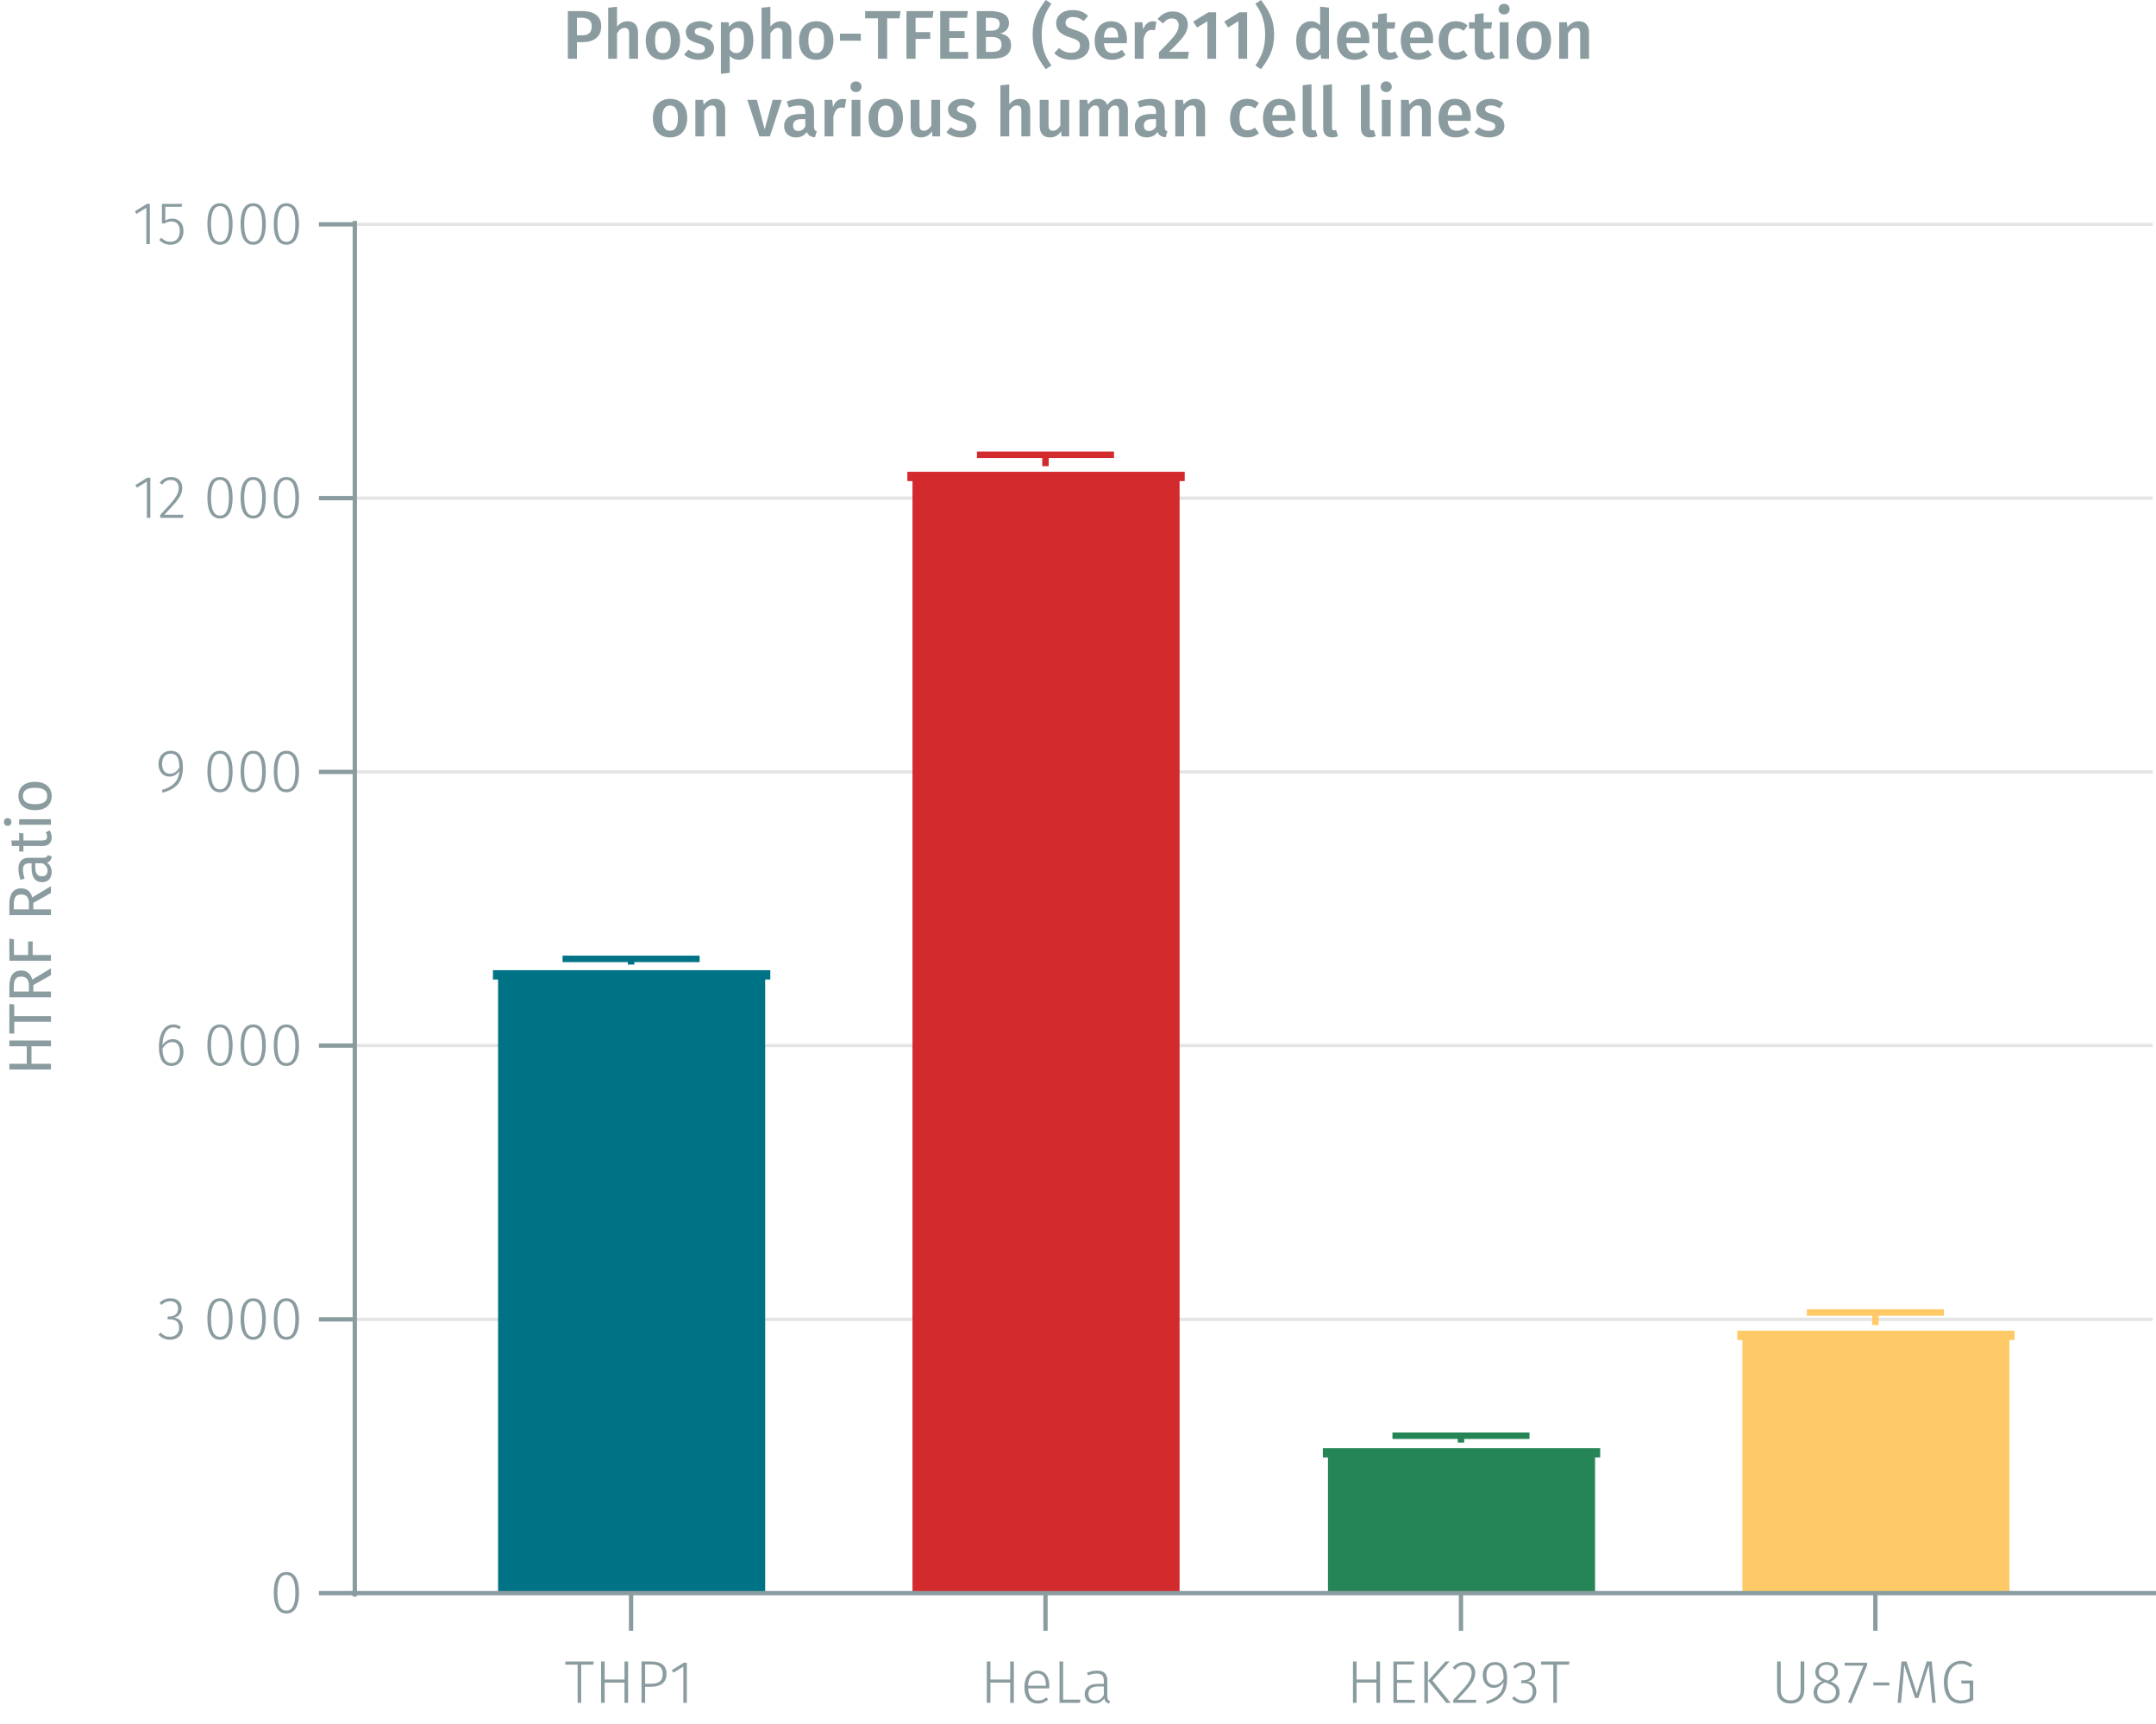 <?xml version="1.0" encoding="UTF-8"?><svg id="Calque_1" xmlns="http://www.w3.org/2000/svg" viewBox="0 0 500.055 399.84"><line x1="82.294" y1="305.997" x2="499.298" y2="305.997" fill="none" stroke="#e5e5e5" stroke-miterlimit="10" stroke-width=".75"/><line x1="82.294" y1="242.5" x2="499.298" y2="242.5" fill="none" stroke="#e5e5e5" stroke-miterlimit="10" stroke-width=".75"/><line x1="82.294" y1="179.025" x2="499.298" y2="179.025" fill="none" stroke="#e5e5e5" stroke-miterlimit="10" stroke-width=".75"/><line x1="82.294" y1="115.528" x2="499.298" y2="115.528" fill="none" stroke="#e5e5e5" stroke-miterlimit="10" stroke-width=".75"/><line x1="82.294" y1="52.031" x2="499.298" y2="52.031" fill="none" stroke="#e5e5e5" stroke-miterlimit="10" stroke-width=".75"/><polyline points="405.201 309.701 405.201 369.494 464.989 369.494 464.989 309.701 405.201 309.701" fill="#fdca67" fill-rule="evenodd"/><polyline points="405.201 369.494 405.201 309.701 402.93 309.701 467.259 309.701 464.989 309.701 464.989 369.494" fill="none" stroke="#fdca67" stroke-miterlimit="1.5" stroke-width="2.16"/><polyline points="309.085 336.951 309.085 369.494 368.874 369.494 368.874 336.951 309.085 336.951" fill="#268557" fill-rule="evenodd"/><polyline points="309.085 369.494 309.085 336.951 306.815 336.951 371.144 336.951 368.874 336.951 368.874 369.494" fill="none" stroke="#268557" stroke-miterlimit="1.5" stroke-width="2.16"/><polyline points="212.718 110.501 212.718 369.494 272.506 369.494 272.506 110.501 212.718 110.501" fill="#d32a2e" fill-rule="evenodd"/><polyline points="212.718 369.494 212.718 110.501 210.447 110.501 274.777 110.501 272.506 110.501 272.506 369.494" fill="none" stroke="#d32a2e" stroke-miterlimit="1.5" stroke-width="2.16"/><polyline points="116.603 226.096 116.603 369.494 176.391 369.494 176.391 226.096 116.603 226.096" fill="#007286" fill-rule="evenodd"/><polyline points="116.603 369.494 116.603 226.096 114.332 226.096 178.661 226.096 176.391 226.096 176.391 369.494" fill="none" stroke="#007286" stroke-miterlimit="1.5" stroke-width="2.16"/><path d="m137.618,386.085h-2.814v8.854h-.827v-8.854h-2.843v-.742h6.583l-.099.742Z" fill="#8b9ca0"/><path d="m144.843,390.245h-4.595v4.693h-.84v-9.596h.84v4.189h4.595v-4.189h.841v9.596h-.841v-4.693Z" fill="#8b9ca0"/><path d="m154.587,388.214c0,2.158-1.499,2.984-3.586,2.984h-1.373v3.74h-.84v-9.596h2.255c2.228,0,3.544.883,3.544,2.871Zm-.883.016c0-1.625-.994-2.199-2.675-2.199h-1.401v4.482h1.373c1.597,0,2.703-.52,2.703-2.283Z" fill="#8b9ca0"/><path d="m159.304,394.938h-.812v-8.418l-2.298,1.428-.378-.602,2.787-1.723h.701v9.314Z" fill="#8b9ca0"/><path d="m234.306,390.246h-4.595v4.693h-.84v-9.596h.84v4.189h4.595v-4.189h.841v9.596h-.841v-4.693Z" fill="#8b9ca0"/><path d="m243.35,391.592h-4.889c.098,1.988,1.022,2.814,2.283,2.814.798,0,1.331-.252,1.975-.727l.378.518c-.686.561-1.428.896-2.395.896-1.934,0-3.109-1.4-3.109-3.754,0-2.34,1.134-3.881,2.927-3.881,1.905,0,2.858,1.387,2.858,3.545,0,.223-.015.447-.028.588Zm-.771-.84c0-1.598-.645-2.621-2.031-2.621-1.135,0-2.003.855-2.102,2.83h4.133v-.209Z" fill="#8b9ca0"/><path d="m246.581,394.184h4.006l-.111.756h-4.734v-9.596h.84v8.84Z" fill="#8b9ca0"/><path d="m257.447,394.52l-.183.574c-.645-.141-1.022-.463-1.135-1.219-.531.812-1.303,1.219-2.283,1.219-1.414,0-2.269-.883-2.269-2.186,0-1.541,1.162-2.367,3.04-2.367h1.4v-.715c0-1.162-.477-1.68-1.695-1.68-.588,0-1.261.154-1.989.42l-.21-.617c.812-.322,1.541-.49,2.312-.49,1.667,0,2.396.826,2.396,2.326v3.529c0,.812.224,1.051.616,1.205Zm-1.429-1.4v-1.99h-1.275c-1.471,0-2.297.574-2.297,1.738,0,1.008.574,1.568,1.541,1.568.938,0,1.583-.463,2.031-1.316Z" fill="#8b9ca0"/><path d="m319.238,390.245h-4.595v4.693h-.84v-9.596h.84v4.189h4.595v-4.189h.841v9.596h-.841v-4.693Z" fill="#8b9ca0"/><path d="m327.96,386.044h-3.937v3.572h3.404v.699h-3.404v3.922h4.133v.701h-4.973v-9.596h4.874l-.098.701Z" fill="#8b9ca0"/><path d="m331.191,394.938h-.84v-9.596h.84v9.596Zm1.051-5.184l4.216,5.184h-1.021l-4.188-5.141,4.006-4.455h.967l-3.979,4.412Z" fill="#8b9ca0"/><path d="m342.169,387.921c0,1.85-1.036,3.012-4.16,6.303h4.413l-.112.715h-5.253v-.686c3.46-3.686,4.272-4.65,4.272-6.291,0-1.105-.7-1.807-1.766-1.807-.896,0-1.512.379-2.087,1.064l-.56-.42c.742-.896,1.568-1.33,2.689-1.33,1.597,0,2.562,1.051,2.562,2.451Z" fill="#8b9ca0"/><path d="m349.562,389.224c0,3.684-1.597,5.043-4.679,5.98l-.21-.629c2.424-.744,3.922-1.934,4.062-4.414-.547.799-1.331,1.303-2.297,1.303-1.443,0-2.536-1.119-2.536-2.941,0-1.904,1.233-3.053,2.83-3.053,1.933,0,2.829,1.443,2.829,3.754Zm-.826.168c.014-2.199-.574-3.25-1.976-3.25-1.246,0-2.017.855-2.017,2.395,0,1.473.729,2.256,1.835,2.256.925,0,1.583-.531,2.157-1.4Z" fill="#8b9ca0"/><path d="m356.071,387.794c0,1.262-.799,2.004-1.835,2.186,1.163.057,2.101.855,2.101,2.326,0,1.625-1.162,2.787-2.969,2.787-1.093,0-1.976-.406-2.676-1.205l.518-.463c.659.715,1.317.98,2.13.98,1.372,0,2.157-.854,2.157-2.086,0-1.416-.841-1.961-2.102-1.961h-.616l.112-.658h.448c.98,0,1.919-.59,1.919-1.863,0-1.037-.715-1.682-1.793-1.682-.784,0-1.4.252-2.073.869l-.435-.504c.729-.701,1.527-1.051,2.55-1.051,1.625,0,2.563,1.021,2.563,2.324Z" fill="#8b9ca0"/><path d="m363.911,386.085h-2.814v8.854h-.827v-8.854h-2.843v-.742h6.583l-.099.742Z" fill="#8b9ca0"/><path d="m418.479,391.94c0,1.85-1.051,3.152-3.152,3.152-2.129,0-3.151-1.303-3.151-3.152v-6.598h.841v6.527c0,1.555.7,2.494,2.311,2.494s2.298-.953,2.298-2.494v-6.527h.854v6.598Z" fill="#8b9ca0"/><path d="m426.683,392.515c0,1.555-1.261,2.578-3.054,2.578-1.821,0-2.997-1.051-2.997-2.564,0-1.232.729-2.086,2.003-2.59-1.093-.49-1.597-1.107-1.597-2.145,0-1.498,1.274-2.324,2.619-2.324,1.33,0,2.633.77,2.633,2.311,0,.994-.546,1.639-1.681,2.227,1.388.561,2.073,1.262,2.073,2.508Zm-.854,0c0-1.135-.603-1.596-2.073-2.143l-.476-.182c-1.247.49-1.793,1.219-1.793,2.338,0,1.219.868,1.877,2.157,1.877,1.303,0,2.185-.686,2.185-1.891Zm-2.255-2.898l.434.154c1.023-.547,1.472-1.094,1.472-1.961,0-1.08-.743-1.695-1.821-1.695-1.037,0-1.807.602-1.807,1.695,0,.91.476,1.344,1.723,1.807Z" fill="#8b9ca0"/><path d="m433.038,386.253l-3.67,8.797-.756-.252,3.586-8.488h-4.357v-.686h5.197v.629Z" fill="#8b9ca0"/><path d="m434.491,390.204h3.713v.701h-3.713v-.701Z" fill="#8b9ca0"/><path d="m448.972,394.938h-.812l-.434-4.594c-.154-1.541-.309-3.307-.364-4.176l-2.409,7.635h-.799l-2.493-7.635c-.042.953-.196,2.676-.322,4.146l-.42,4.623h-.799l.911-9.596h1.162l2.381,7.467,2.298-7.467h1.177l.924,9.596Z" fill="#8b9ca0"/><path d="m457.497,386.142l-.505.533c-.672-.533-1.274-.771-2.129-.771-1.541,0-3.124,1.148-3.124,4.203,0,2.941,1.191,4.271,3.082,4.271.784,0,1.415-.168,2.018-.504v-3.404h-1.877l-.099-.699h2.802v4.537c-.854.49-1.807.785-2.844.785-2.381,0-3.964-1.668-3.964-4.986s1.946-4.918,4.006-4.918c1.12,0,1.849.322,2.634.953Z" fill="#8b9ca0"/><path d="m434.969,378.224v-8.731m-96.115,8.731v-8.731m-96.368,8.731v-8.731m-96.115,8.731v-8.731m-64.834,0h418.518" fill="none" stroke="#8b9ca0" stroke-miterlimit="10"/><path d="m69.353,369.415c0,3.152-1.022,4.805-2.927,4.805-1.92,0-2.928-1.666-2.928-4.818s1.008-4.805,2.928-4.805,2.927,1.652,2.927,4.818Zm-5.015-.014c0,2.871.743,4.146,2.088,4.146s2.072-1.262,2.072-4.133-.728-4.146-2.072-4.146c-1.331,0-2.088,1.262-2.088,4.133Z" fill="#8b9ca0"/><path d="m42.123,303.427c0,1.262-.799,2.004-1.835,2.186,1.162.057,2.101.854,2.101,2.324,0,1.625-1.162,2.789-2.969,2.789-1.093,0-1.976-.406-2.676-1.205l.519-.463c.658.715,1.316.98,2.129.98,1.373,0,2.157-.854,2.157-2.086,0-1.416-.841-1.961-2.102-1.961h-.616l.112-.66h.448c.98,0,1.919-.588,1.919-1.861,0-1.037-.715-1.682-1.793-1.682-.784,0-1.4.252-2.073.869l-.435-.506c.729-.699,1.527-1.049,2.55-1.049,1.625,0,2.563,1.021,2.563,2.324Z" fill="#8b9ca0"/><path d="m53.953,305.921c0,3.15-1.022,4.805-2.927,4.805-1.92,0-2.928-1.668-2.928-4.818s1.008-4.805,2.928-4.805,2.927,1.652,2.927,4.818Zm-5.015-.014c0,2.871.743,4.145,2.088,4.145s2.072-1.26,2.072-4.131-.728-4.146-2.072-4.146c-1.331,0-2.088,1.26-2.088,4.133Z" fill="#8b9ca0"/><path d="m61.652,305.921c0,3.15-1.022,4.805-2.927,4.805-1.92,0-2.928-1.668-2.928-4.818s1.008-4.805,2.928-4.805,2.927,1.652,2.927,4.818Zm-5.015-.014c0,2.871.743,4.145,2.088,4.145s2.072-1.26,2.072-4.131-.728-4.146-2.072-4.146c-1.331,0-2.088,1.26-2.088,4.133Z" fill="#8b9ca0"/><path d="m69.353,305.921c0,3.15-1.022,4.805-2.927,4.805-1.92,0-2.928-1.668-2.928-4.818s1.008-4.805,2.928-4.805,2.927,1.652,2.927,4.818Zm-5.015-.014c0,2.871.743,4.145,2.088,4.145s2.072-1.26,2.072-4.131-.728-4.146-2.072-4.146c-1.331,0-2.088,1.26-2.088,4.133Z" fill="#8b9ca0"/><path d="m42.559,243.935c0,2.045-1.177,3.291-2.746,3.291-2.171,0-2.955-1.904-2.955-4.355,0-3.25,1.274-5.268,3.361-5.268.715,0,1.247.211,1.737.547l-.351.561c-.434-.281-.868-.436-1.4-.436-1.555,0-2.466,1.709-2.521,4.105.588-.855,1.387-1.373,2.396-1.373,1.345,0,2.479.938,2.479,2.928Zm-.827.027c0-1.625-.756-2.283-1.765-2.283-.967,0-1.751.617-2.283,1.541.056,2.072.645,3.334,2.129,3.334,1.261,0,1.919-1.078,1.919-2.592Z" fill="#8b9ca0"/><path d="m53.953,242.421c0,3.152-1.022,4.805-2.927,4.805-1.92,0-2.928-1.666-2.928-4.818s1.008-4.805,2.928-4.805,2.927,1.652,2.927,4.818Zm-5.015-.014c0,2.871.743,4.146,2.088,4.146s2.072-1.262,2.072-4.133-.728-4.146-2.072-4.146c-1.331,0-2.088,1.262-2.088,4.133Z" fill="#8b9ca0"/><path d="m61.653,242.421c0,3.152-1.022,4.805-2.927,4.805-1.92,0-2.928-1.666-2.928-4.818s1.008-4.805,2.928-4.805,2.927,1.652,2.927,4.818Zm-5.015-.014c0,2.871.743,4.146,2.088,4.146s2.072-1.262,2.072-4.133-.728-4.146-2.072-4.146c-1.331,0-2.088,1.262-2.088,4.133Z" fill="#8b9ca0"/><path d="m69.354,242.421c0,3.152-1.022,4.805-2.927,4.805-1.92,0-2.928-1.666-2.928-4.818s1.008-4.805,2.928-4.805,2.927,1.652,2.927,4.818Zm-5.015-.014c0,2.871.743,4.146,2.088,4.146s2.072-1.262,2.072-4.133-.728-4.146-2.072-4.146c-1.331,0-2.088,1.262-2.088,4.133Z" fill="#8b9ca0"/><path d="m42.418,177.882c0,3.684-1.597,5.041-4.679,5.98l-.21-.631c2.424-.742,3.922-1.932,4.062-4.412-.547.799-1.331,1.303-2.298,1.303-1.442,0-2.535-1.121-2.535-2.941,0-1.904,1.232-3.053,2.83-3.053,1.933,0,2.829,1.441,2.829,3.754Zm-.826.168c.014-2.199-.574-3.25-1.976-3.25-1.246,0-2.017.854-2.017,2.395,0,1.471.729,2.256,1.835,2.256.925,0,1.583-.533,2.157-1.4Z" fill="#8b9ca0"/><path d="m53.954,178.946c0,3.15-1.022,4.805-2.927,4.805-1.92,0-2.928-1.668-2.928-4.818s1.008-4.805,2.928-4.805,2.927,1.652,2.927,4.818Zm-5.015-.014c0,2.871.743,4.145,2.088,4.145s2.072-1.26,2.072-4.131-.728-4.146-2.072-4.146c-1.331,0-2.088,1.26-2.088,4.133Z" fill="#8b9ca0"/><path d="m61.653,178.946c0,3.15-1.022,4.805-2.927,4.805-1.92,0-2.928-1.668-2.928-4.818s1.008-4.805,2.928-4.805,2.927,1.652,2.927,4.818Zm-5.015-.014c0,2.871.743,4.145,2.088,4.145s2.072-1.26,2.072-4.131-.728-4.146-2.072-4.146c-1.331,0-2.088,1.26-2.088,4.133Z" fill="#8b9ca0"/><path d="m69.354,178.946c0,3.15-1.022,4.805-2.927,4.805-1.92,0-2.928-1.668-2.928-4.818s1.008-4.805,2.928-4.805,2.927,1.652,2.927,4.818Zm-5.015-.014c0,2.871.743,4.145,2.088,4.145s2.072-1.26,2.072-4.131-.728-4.146-2.072-4.146c-1.331,0-2.088,1.26-2.088,4.133Z" fill="#8b9ca0"/><path d="m34.87,120.101h-.812v-8.418l-2.297,1.428-.378-.602,2.787-1.723h.7v9.314Z" fill="#8b9ca0"/><path d="m42.277,113.083c0,1.85-1.036,3.012-4.16,6.303h4.412l-.111.715h-5.253v-.686c3.46-3.684,4.272-4.65,4.272-6.289,0-1.107-.701-1.809-1.766-1.809-.896,0-1.513.379-2.087,1.066l-.561-.422c.743-.896,1.569-1.33,2.689-1.33,1.598,0,2.563,1.051,2.563,2.451Z" fill="#8b9ca0"/><path d="m53.953,115.45c0,3.152-1.022,4.805-2.927,4.805-1.92,0-2.928-1.666-2.928-4.818s1.008-4.805,2.928-4.805,2.927,1.652,2.927,4.818Zm-5.015-.014c0,2.871.743,4.146,2.088,4.146s2.072-1.262,2.072-4.133-.728-4.146-2.072-4.146c-1.331,0-2.088,1.262-2.088,4.133Z" fill="#8b9ca0"/><path d="m61.653,115.45c0,3.152-1.022,4.805-2.927,4.805-1.92,0-2.928-1.666-2.928-4.818s1.008-4.805,2.928-4.805,2.927,1.652,2.927,4.818Zm-5.015-.014c0,2.871.743,4.146,2.088,4.146s2.072-1.262,2.072-4.133-.728-4.146-2.072-4.146c-1.331,0-2.088,1.262-2.088,4.133Z" fill="#8b9ca0"/><path d="m69.353,115.45c0,3.152-1.022,4.805-2.927,4.805-1.92,0-2.928-1.666-2.928-4.818s1.008-4.805,2.928-4.805,2.927,1.652,2.927,4.818Zm-5.015-.014c0,2.871.743,4.146,2.088,4.146s2.072-1.262,2.072-4.133-.728-4.146-2.072-4.146c-1.331,0-2.088,1.262-2.088,4.133Z" fill="#8b9ca0"/><path d="m34.758,56.604h-.812v-8.42l-2.297,1.43-.378-.602,2.787-1.725h.7v9.316Z" fill="#8b9ca0"/><path d="m42.123,47.962h-3.782v3.18c.448-.252.953-.436,1.598-.436,1.597,0,2.619,1.094,2.619,2.9,0,1.834-1.163,3.152-2.998,3.152-1.135,0-1.961-.422-2.633-1.121l.504-.49c.589.615,1.219.924,2.129.924,1.317,0,2.144-.951,2.144-2.479,0-1.555-.812-2.229-1.947-2.229-.63,0-1.036.154-1.555.449h-.645v-4.525h4.692l-.126.674Z" fill="#8b9ca0"/><path d="m53.953,51.954c0,3.15-1.022,4.805-2.927,4.805-1.92,0-2.928-1.668-2.928-4.818s1.008-4.805,2.928-4.805,2.927,1.652,2.927,4.818Zm-5.015-.014c0,2.871.743,4.145,2.088,4.145s2.072-1.26,2.072-4.131-.728-4.146-2.072-4.146c-1.331,0-2.088,1.26-2.088,4.133Z" fill="#8b9ca0"/><path d="m61.653,51.954c0,3.15-1.022,4.805-2.927,4.805-1.92,0-2.928-1.668-2.928-4.818s1.008-4.805,2.928-4.805,2.927,1.652,2.927,4.818Zm-5.015-.014c0,2.871.743,4.145,2.088,4.145s2.072-1.26,2.072-4.131-.728-4.146-2.072-4.146c-1.331,0-2.088,1.26-2.088,4.133Z" fill="#8b9ca0"/><path d="m69.353,51.954c0,3.15-1.022,4.805-2.927,4.805-1.92,0-2.928-1.668-2.928-4.818s1.008-4.805,2.928-4.805,2.927,1.652,2.927,4.818Zm-5.015-.014c0,2.871.743,4.145,2.088,4.145s2.072-1.26,2.072-4.131-.728-4.146-2.072-4.146c-1.331,0-2.088,1.26-2.088,4.133Z" fill="#8b9ca0"/><path d="m82.294,52.031h-8.325m8.325,63.497h-8.325m8.325,63.497h-8.325m8.325,63.475h-8.325m8.325,63.497h-8.325m8.325,63.497h-8.325m8.325.794V51.238" fill="none" stroke="#8b9ca0" stroke-miterlimit="10"/><polyline points="419.076 304.409 450.862 304.409 434.969 304.409 434.969 307.32" fill="none" stroke="#ffca67" stroke-miterlimit="10" stroke-width="1.5"/><polyline points="322.96 332.983 354.746 332.983 338.853 332.983 338.853 334.57" fill="none" stroke="#268557" stroke-miterlimit="10" stroke-width="1.5"/><polyline points="226.593 105.474 258.379 105.474 242.486 105.474 242.486 108.12" fill="none" stroke="#d32a2e" stroke-miterlimit="10" stroke-width="1.5"/><polyline points="130.478 222.392 162.264 222.392 146.371 222.392 146.371 223.715" fill="none" stroke="#007286" stroke-miterlimit="10" stroke-width="1.5"/><path d="m139.448,6.093c0,2.545-1.841,3.682-4.338,3.682h-1.297v3.857h-2.112V2.571h3.265c2.785,0,4.482,1.137,4.482,3.521Zm-2.209,0c0-1.393-.849-1.969-2.289-1.969h-1.137v4.065h1.137c1.408,0,2.289-.48,2.289-2.097Z" fill="#8b9ca0"/><path d="m147.976,7.501v6.131h-2.049v-5.811c0-1.057-.416-1.36-1.04-1.36-.721,0-1.281.496-1.777,1.265v5.906h-2.049V1.787l2.049-.208v4.594c.656-.801,1.44-1.248,2.465-1.248,1.505,0,2.401.976,2.401,2.576Z" fill="#8b9ca0"/><path d="m157.735,9.39c0,2.674-1.488,4.482-3.985,4.482s-3.985-1.697-3.985-4.482c0-2.656,1.488-4.465,4.001-4.465,2.497,0,3.97,1.696,3.97,4.465Zm-5.81,0c0,2.033.624,2.93,1.824,2.93s1.825-.912,1.825-2.93-.625-2.913-1.81-2.913c-1.2,0-1.84.913-1.84,2.913Z" fill="#8b9ca0"/><path d="m165.335,5.933l-.801,1.2c-.704-.448-1.376-.688-2.129-.688-.816,0-1.28.336-1.28.848,0,.561.336.816,1.776,1.217,1.729.464,2.705,1.169,2.705,2.673,0,1.761-1.632,2.689-3.569,2.689-1.456,0-2.593-.496-3.377-1.2l1.024-1.153c.656.497,1.44.833,2.305.833.912,0,1.505-.385,1.505-1.024,0-.704-.336-.929-1.921-1.377-1.745-.48-2.513-1.312-2.513-2.561,0-1.409,1.296-2.465,3.265-2.465,1.217,0,2.209.384,3.01,1.008Z" fill="#8b9ca0"/><path d="m174.728,9.374c0,2.593-1.2,4.498-3.346,4.498-.864,0-1.601-.305-2.129-.929v3.954l-2.049.224V5.164h1.793l.112,1.041c.672-.881,1.568-1.28,2.48-1.28,2.209,0,3.138,1.744,3.138,4.449Zm-2.145.016c0-2.145-.577-2.929-1.602-2.929-.72,0-1.328.496-1.729,1.152v3.81c.4.593.913.881,1.553.881,1.121,0,1.777-.865,1.777-2.914Z" fill="#8b9ca0"/><path d="m183.543,7.501v6.131h-2.049v-5.811c0-1.057-.416-1.36-1.04-1.36-.721,0-1.281.496-1.777,1.265v5.906h-2.049V1.787l2.049-.208v4.594c.656-.801,1.44-1.248,2.465-1.248,1.505,0,2.401.976,2.401,2.576Z" fill="#8b9ca0"/><path d="m193.303,9.39c0,2.674-1.488,4.482-3.985,4.482s-3.985-1.697-3.985-4.482c0-2.656,1.488-4.465,4.001-4.465,2.497,0,3.97,1.696,3.97,4.465Zm-5.81,0c0,2.033.624,2.93,1.824,2.93s1.825-.912,1.825-2.93-.625-2.913-1.81-2.913c-1.2,0-1.84.913-1.84,2.913Z" fill="#8b9ca0"/><path d="m194.819,7.806h4.834v1.633h-4.834v-1.633Z" fill="#8b9ca0"/><path d="m208.647,4.252h-2.882v9.38h-2.129V4.252h-2.977v-1.681h8.211l-.224,1.681Z" fill="#8b9ca0"/><path d="m210.244,2.571h6.258l-.224,1.568h-3.922v3.313h3.409v1.569h-3.409v4.609h-2.112V2.571Z" fill="#8b9ca0"/><path d="m224.263,4.14h-4.082v3.09h3.554v1.568h-3.554v3.249h4.37v1.585h-6.482V2.571h6.418l-.224,1.568Z" fill="#8b9ca0"/><path d="m234.504,10.446c0,2.434-1.937,3.186-4.626,3.186h-3.329V2.571h2.896c2.85,0,4.578.801,4.578,2.817,0,1.376-.992,2.161-2.049,2.385,1.265.24,2.529.832,2.529,2.673Zm-5.843-6.322v2.993h1.297c1.152,0,1.904-.512,1.904-1.553,0-1.12-.768-1.44-2.209-1.44h-.992Zm3.634,6.242c0-1.328-.944-1.776-2.177-1.776h-1.457v3.457h1.232c1.393,0,2.401-.288,2.401-1.681Z" fill="#8b9ca0"/><path d="m243.861.875c-1.473,2.112-2.257,3.97-2.257,7.154s.784,5.042,2.257,7.155l-1.312.88c-1.585-2.209-3.041-4.226-3.041-8.035s1.456-5.826,3.041-8.035l1.312.881Z" fill="#8b9ca0"/><path d="m252.374,3.691l-1.04,1.201c-.8-.656-1.568-.944-2.48-.944-.993,0-1.713.448-1.713,1.312,0,.8.432,1.152,2.272,1.729,1.937.608,3.281,1.408,3.281,3.489,0,1.984-1.553,3.394-4.193,3.394-1.761,0-3.073-.624-3.985-1.521l1.088-1.217c.816.688,1.697,1.104,2.85,1.104,1.185,0,2.032-.576,2.032-1.648,0-.929-.464-1.345-2.192-1.873-2.321-.721-3.329-1.648-3.329-3.329,0-1.841,1.584-3.058,3.761-3.058,1.617,0,2.689.48,3.649,1.36Z" fill="#8b9ca0"/><path d="m261.334,10.03h-5.313c.16,1.729.96,2.289,2.081,2.289.752,0,1.376-.24,2.112-.752l.849,1.168c-.833.673-1.857,1.137-3.138,1.137-2.625,0-4.033-1.745-4.033-4.418,0-2.577,1.36-4.529,3.762-4.529,2.368,0,3.729,1.601,3.729,4.273,0,.271-.032.608-.049.832Zm-1.984-1.425c0-1.393-.496-2.225-1.648-2.225-.961,0-1.569.641-1.681,2.321h3.329v-.097Z" fill="#8b9ca0"/><path d="m268.214,5.053l-.353,1.984c-.256-.063-.448-.096-.752-.096-1.024,0-1.553.752-1.873,2.177v4.514h-2.049V5.164h1.777l.191,1.665c.4-1.217,1.217-1.889,2.209-1.889.305,0,.576.032.849.112Z" fill="#8b9ca0"/><path d="m275.494,5.692c0,1.825-1.041,3.153-4.37,6.323h4.609l-.224,1.616h-6.707v-1.505c3.682-3.745,4.578-4.754,4.578-6.274,0-.992-.624-1.568-1.553-1.568-.849,0-1.408.352-2.081,1.137l-1.248-.993c.864-1.12,2.001-1.761,3.489-1.761,2.225,0,3.506,1.345,3.506,3.025Z" fill="#8b9ca0"/><path d="m282.054,13.632h-2.018V4.925l-2.4,1.456-.896-1.377,3.506-2.145h1.809v10.772Z" fill="#8b9ca0"/><path d="m289.253,13.632h-2.018V4.925l-2.4,1.456-.896-1.377,3.506-2.145h1.809v10.772Z" fill="#8b9ca0"/><path d="m295.509,8.029c0,3.81-1.441,5.826-3.042,8.035l-1.296-.88c1.456-2.113,2.257-3.985,2.257-7.155s-.801-5.042-2.257-7.154l1.296-.881c1.601,2.209,3.042,4.226,3.042,8.035Z" fill="#8b9ca0"/><path d="m308.23,1.771v11.86h-1.809l-.145-1.072c-.512.769-1.328,1.312-2.417,1.312-2.112,0-3.217-1.777-3.217-4.466,0-2.609,1.312-4.481,3.409-4.481.896,0,1.601.384,2.129.912V1.547l2.049.225Zm-2.049,9.459v-3.873c-.448-.544-.929-.896-1.617-.896-1.056,0-1.76.896-1.76,2.929,0,2.178.624,2.93,1.632,2.93.753,0,1.265-.368,1.745-1.089Z" fill="#8b9ca0"/><path d="m317.558,10.03h-5.313c.16,1.729.96,2.289,2.081,2.289.752,0,1.376-.24,2.112-.752l.849,1.168c-.833.673-1.857,1.137-3.138,1.137-2.625,0-4.033-1.745-4.033-4.418,0-2.577,1.36-4.529,3.762-4.529,2.368,0,3.729,1.601,3.729,4.273,0,.271-.032.608-.049.832Zm-1.984-1.425c0-1.393-.496-2.225-1.648-2.225-.961,0-1.569.641-1.681,2.321h3.329v-.097Z" fill="#8b9ca0"/><path d="m324.293,13.231c-.607.433-1.376.641-2.129.641-1.664-.017-2.545-.961-2.545-2.77v-4.466h-1.328v-1.473h1.328v-1.872l2.049-.24v2.112h1.969l-.208,1.473h-1.761v4.418c0,.832.272,1.169.896,1.169.32,0,.641-.097,1.009-.305l.72,1.312Z" fill="#8b9ca0"/><path d="m332.342,10.03h-5.313c.16,1.729.96,2.289,2.081,2.289.752,0,1.376-.24,2.112-.752l.849,1.168c-.833.673-1.857,1.137-3.138,1.137-2.625,0-4.033-1.745-4.033-4.418,0-2.577,1.36-4.529,3.762-4.529,2.368,0,3.729,1.601,3.729,4.273,0,.271-.032.608-.049.832Zm-1.984-1.425c0-1.393-.496-2.225-1.648-2.225-.961,0-1.569.641-1.681,2.321h3.329v-.097Z" fill="#8b9ca0"/><path d="m340.389,5.917l-.912,1.232c-.56-.416-1.072-.608-1.713-.608-1.184,0-1.904.864-1.904,2.897,0,2.049.752,2.769,1.904,2.769.641,0,1.089-.208,1.713-.608l.912,1.297c-.768.624-1.648.977-2.736.977-2.449,0-3.97-1.697-3.97-4.402s1.521-4.545,3.953-4.545c1.104,0,1.953.304,2.753.992Z" fill="#8b9ca0"/><path d="m346.725,13.231c-.607.433-1.376.641-2.129.641-1.664-.017-2.545-.961-2.545-2.77v-4.466h-1.328v-1.473h1.328v-1.872l2.049-.24v2.112h1.969l-.208,1.473h-1.761v4.418c0,.832.272,1.169.896,1.169.32,0,.641-.097,1.009-.305l.72,1.312Z" fill="#8b9ca0"/><path d="m350.148,2.123c0,.688-.528,1.232-1.297,1.232-.752,0-1.28-.544-1.28-1.232,0-.704.528-1.248,1.28-1.248.769,0,1.297.544,1.297,1.248Zm-.257,11.509h-2.049V5.164h2.049v8.468Z" fill="#8b9ca0"/><path d="m359.749,9.39c0,2.674-1.488,4.482-3.985,4.482s-3.985-1.697-3.985-4.482c0-2.656,1.488-4.465,4.001-4.465,2.497,0,3.97,1.696,3.97,4.465Zm-5.81,0c0,2.033.624,2.93,1.824,2.93s1.825-.912,1.825-2.93-.625-2.913-1.81-2.913c-1.2,0-1.84.913-1.84,2.913Z" fill="#8b9ca0"/><path d="m368.55,7.501v6.131h-2.049v-5.811c0-1.057-.4-1.36-1.04-1.36-.736,0-1.281.496-1.777,1.28v5.891h-2.049V5.164h1.777l.16,1.104c.656-.848,1.504-1.344,2.576-1.344,1.521,0,2.401.96,2.401,2.576Z" fill="#8b9ca0"/><path d="m159.392,27.39c0,2.674-1.488,4.482-3.985,4.482s-3.985-1.697-3.985-4.482c0-2.656,1.488-4.465,4.001-4.465,2.497,0,3.97,1.696,3.97,4.465Zm-5.81,0c0,2.033.624,2.93,1.824,2.93s1.825-.912,1.825-2.93-.625-2.913-1.81-2.913c-1.2,0-1.84.913-1.84,2.913Z" fill="#8b9ca0"/><path d="m168.191,25.501v6.131h-2.049v-5.811c0-1.057-.4-1.36-1.04-1.36-.736,0-1.281.496-1.777,1.28v5.891h-2.049v-8.468h1.777l.16,1.104c.656-.848,1.504-1.344,2.576-1.344,1.521,0,2.401.96,2.401,2.576Z" fill="#8b9ca0"/><path d="m178.574,31.632h-2.449l-2.801-8.468h2.225l1.809,6.819,1.857-6.819h2.112l-2.753,8.468Z" fill="#8b9ca0"/><path d="m189.439,30.479l-.432,1.36c-.944-.08-1.553-.4-1.873-1.232-.608.896-1.521,1.265-2.545,1.265-1.681,0-2.721-1.072-2.721-2.609,0-1.841,1.376-2.833,3.841-2.833h1.072v-.48c0-1.104-.496-1.473-1.584-1.473-.576,0-1.393.16-2.257.448l-.465-1.393c1.041-.399,2.113-.607,3.058-.607,2.272,0,3.266,1.04,3.266,2.913v3.553c0,.688.224.929.64,1.089Zm-2.657-1.137v-1.713h-.848c-1.329,0-1.985.48-1.985,1.473,0,.816.416,1.281,1.201,1.281.704,0,1.248-.368,1.632-1.041Z" fill="#8b9ca0"/><path d="m196.271,23.053l-.353,1.984c-.256-.063-.448-.096-.752-.096-1.024,0-1.553.752-1.873,2.177v4.514h-2.049v-8.468h1.777l.191,1.665c.4-1.217,1.217-1.889,2.209-1.889.305,0,.576.032.849.112Z" fill="#8b9ca0"/><path d="m199.822,20.123c0,.688-.528,1.232-1.297,1.232-.752,0-1.28-.544-1.28-1.232,0-.704.528-1.248,1.28-1.248.769,0,1.297.544,1.297,1.248Zm-.257,11.509h-2.049v-8.468h2.049v8.468Z" fill="#8b9ca0"/><path d="m209.423,27.39c0,2.674-1.488,4.482-3.985,4.482s-3.985-1.697-3.985-4.482c0-2.656,1.488-4.465,4.001-4.465,2.497,0,3.97,1.696,3.97,4.465Zm-5.81,0c0,2.033.624,2.93,1.824,2.93s1.825-.912,1.825-2.93-.625-2.913-1.81-2.913c-1.2,0-1.84.913-1.84,2.913Z" fill="#8b9ca0"/><path d="m218.048,31.632h-1.777l-.111-1.185c-.625.961-1.425,1.425-2.594,1.425-1.536,0-2.353-.992-2.353-2.625v-6.083h2.049v5.827c0,.992.32,1.328,1.024,1.328s1.28-.464,1.713-1.2v-5.955h2.049v8.468Z" fill="#8b9ca0"/><path d="m226.159,23.933l-.801,1.2c-.704-.448-1.376-.688-2.129-.688-.816,0-1.28.336-1.28.848,0,.561.336.816,1.776,1.217,1.729.464,2.705,1.169,2.705,2.673,0,1.761-1.632,2.689-3.569,2.689-1.456,0-2.593-.496-3.377-1.2l1.024-1.153c.656.497,1.44.833,2.305.833.912,0,1.505-.385,1.505-1.024,0-.704-.336-.929-1.921-1.377-1.745-.48-2.513-1.312-2.513-2.561,0-1.409,1.296-2.465,3.265-2.465,1.217,0,2.209.384,3.01,1.008Z" fill="#8b9ca0"/><path d="m238.943,25.501v6.131h-2.049v-5.811c0-1.057-.416-1.36-1.04-1.36-.721,0-1.281.496-1.777,1.265v5.906h-2.049v-11.845l2.049-.208v4.594c.656-.801,1.44-1.248,2.465-1.248,1.505,0,2.401.976,2.401,2.576Z" fill="#8b9ca0"/><path d="m247.983,31.632h-1.777l-.111-1.185c-.625.961-1.425,1.425-2.594,1.425-1.536,0-2.353-.992-2.353-2.625v-6.083h2.049v5.827c0,.992.32,1.328,1.024,1.328s1.28-.464,1.713-1.2v-5.955h2.049v8.468Z" fill="#8b9ca0"/><path d="m261.601,25.501v6.131h-2.049v-5.811c0-1.057-.416-1.36-.929-1.36-.704,0-1.136.496-1.601,1.28v5.891h-2.049v-5.811c0-1.057-.432-1.36-.928-1.36-.721,0-1.152.496-1.617,1.28v5.891h-2.049v-8.468h1.777l.16,1.104c.607-.848,1.376-1.344,2.448-1.344.993,0,1.729.527,2.049,1.424.641-.88,1.425-1.424,2.545-1.424,1.345,0,2.241.976,2.241,2.576Z" fill="#8b9ca0"/><path d="m270.782,30.479l-.432,1.36c-.944-.08-1.553-.4-1.873-1.232-.608.896-1.521,1.265-2.545,1.265-1.681,0-2.722-1.072-2.722-2.609,0-1.841,1.377-2.833,3.842-2.833h1.072v-.48c0-1.104-.496-1.473-1.584-1.473-.576,0-1.393.16-2.257.448l-.465-1.393c1.041-.399,2.113-.607,3.058-.607,2.272,0,3.266,1.04,3.266,2.913v3.553c0,.688.224.929.64,1.089Zm-2.657-1.137v-1.713h-.848c-1.329,0-1.985.48-1.985,1.473,0,.816.416,1.281,1.201,1.281.704,0,1.248-.368,1.632-1.041Z" fill="#8b9ca0"/><path d="m279.503,25.501v6.131h-2.049v-5.811c0-1.057-.4-1.36-1.04-1.36-.736,0-1.281.496-1.777,1.28v5.891h-2.049v-8.468h1.777l.16,1.104c.656-.848,1.504-1.344,2.576-1.344,1.521,0,2.401.96,2.401,2.576Z" fill="#8b9ca0"/><path d="m291.998,23.917l-.912,1.232c-.56-.416-1.072-.608-1.713-.608-1.184,0-1.904.864-1.904,2.897,0,2.049.752,2.769,1.904,2.769.641,0,1.089-.208,1.713-.608l.912,1.297c-.768.624-1.648.977-2.736.977-2.449,0-3.97-1.697-3.97-4.402s1.521-4.545,3.953-4.545c1.104,0,1.953.304,2.753.992Z" fill="#8b9ca0"/><path d="m300.383,28.03h-5.313c.16,1.729.96,2.289,2.081,2.289.752,0,1.376-.24,2.112-.752l.849,1.168c-.833.673-1.857,1.137-3.138,1.137-2.625,0-4.033-1.745-4.033-4.418,0-2.577,1.36-4.529,3.762-4.529,2.368,0,3.729,1.601,3.729,4.273,0,.271-.032.608-.049.832Zm-1.984-1.425c0-1.393-.496-2.225-1.648-2.225-.961,0-1.569.641-1.681,2.321h3.329v-.097Z" fill="#8b9ca0"/><path d="m302.14,29.695v-9.924l2.049-.225v10.084c0,.4.128.593.48.593.176,0,.336-.032.464-.08l.448,1.44c-.353.16-.849.288-1.377.288-1.296,0-2.064-.784-2.064-2.177Z" fill="#8b9ca0"/><path d="m306.892,29.695v-9.924l2.049-.225v10.084c0,.4.128.593.48.593.176,0,.336-.032.464-.08l.448,1.44c-.353.16-.849.288-1.377.288-1.296,0-2.064-.784-2.064-2.177Z" fill="#8b9ca0"/><path d="m315.644,29.695v-9.924l2.049-.225v10.084c0,.4.128.593.48.593.176,0,.336-.032.464-.08l.448,1.44c-.353.16-.849.288-1.377.288-1.296,0-2.064-.784-2.064-2.177Z" fill="#8b9ca0"/><path d="m322.797,20.123c0,.688-.528,1.232-1.297,1.232-.752,0-1.28-.544-1.28-1.232,0-.704.528-1.248,1.28-1.248.769,0,1.297.544,1.297,1.248Zm-.257,11.509h-2.049v-8.468h2.049v8.468Z" fill="#8b9ca0"/><path d="m331.854,25.501v6.131h-2.049v-5.811c0-1.057-.4-1.36-1.04-1.36-.736,0-1.281.496-1.777,1.28v5.891h-2.049v-8.468h1.777l.16,1.104c.656-.848,1.504-1.344,2.576-1.344,1.521,0,2.401.96,2.401,2.576Z" fill="#8b9ca0"/><path d="m341.086,28.03h-5.313c.16,1.729.96,2.289,2.081,2.289.752,0,1.376-.24,2.112-.752l.849,1.168c-.833.673-1.857,1.137-3.138,1.137-2.625,0-4.033-1.745-4.033-4.418,0-2.577,1.36-4.529,3.762-4.529,2.368,0,3.729,1.601,3.729,4.273,0,.271-.032.608-.049.832Zm-1.984-1.425c0-1.393-.496-2.225-1.648-2.225-.961,0-1.569.641-1.681,2.321h3.329v-.097Z" fill="#8b9ca0"/><path d="m348.654,23.933l-.801,1.2c-.704-.448-1.376-.688-2.129-.688-.816,0-1.28.336-1.28.848,0,.561.336.816,1.776,1.217,1.729.464,2.705,1.169,2.705,2.673,0,1.761-1.632,2.689-3.569,2.689-1.456,0-2.593-.496-3.377-1.2l1.024-1.153c.656.497,1.44.833,2.305.833.912,0,1.505-.385,1.505-1.024,0-.704-.336-.929-1.921-1.377-1.745-.48-2.513-1.312-2.513-2.561,0-1.409,1.296-2.465,3.265-2.465,1.217,0,2.209.384,3.01,1.008Z" fill="#8b9ca0"/><path d="m7.299,242.658v4.062h4.524v1.331H2.172v-1.331h4.034v-4.062H2.172v-1.33h9.651v1.33h-4.524Z" fill="#8b9ca0"/><path d="m3.307,232.971v2.676h8.517v1.33H3.307v2.746h-1.135v-6.892l1.135.14Z" fill="#8b9ca0"/><path d="m7.733,228.464v1.499h4.09v1.331H2.172v-2.536c0-2.409.925-3.67,2.731-3.67,1.359,0,2.171.701,2.592,2.088l4.328-2.605v1.582l-4.09,2.312Zm-1.022.154c0-1.345-.505-2.115-1.808-2.115-1.204,0-1.694.687-1.694,2.27v1.19h3.502v-1.345Z" fill="#8b9ca0"/><path d="m2.172,222.824v-5.127l1.064.154v3.642h3.292v-3.151h1.051v3.151h4.244v1.331H2.172Z" fill="#8b9ca0"/><path d="m7.733,209.41v1.499h4.09v1.331H2.172v-2.536c0-2.409.925-3.67,2.731-3.67,1.359,0,2.171.701,2.592,2.088l4.328-2.605v1.582l-4.09,2.312Zm-1.022.154c0-1.345-.505-2.115-1.808-2.115-1.204,0-1.694.687-1.694,2.27v1.19h3.502v-1.345Z" fill="#8b9ca0"/><path d="m11.095,198.321l.896.294c-.084.742-.378,1.219-1.106,1.443.771.518,1.106,1.302,1.106,2.198,0,1.472-.91,2.354-2.228,2.354-1.582,0-2.437-1.19-2.437-3.25v-1.134h-.547c-1.064,0-1.456.518-1.456,1.54,0,.547.14,1.233.392,1.989l-.938.322c-.336-.91-.504-1.723-.504-2.549,0-1.779.91-2.592,2.451-2.592h3.376c.645,0,.854-.238.994-.616Zm-1.219,1.905h-1.694v.966c0,1.359.504,2.046,1.513,2.046.868,0,1.33-.435,1.33-1.275,0-.756-.378-1.316-1.148-1.736Z" fill="#8b9ca0"/><path d="m11.487,192.568c.336.49.504,1.022.504,1.652,0,1.247-.729,1.989-2.101,1.989h-4.455v1.289h-.994v-1.289h-1.667l-.154-1.288h1.821v-1.751l.994.14v1.611h4.398c.742,0,1.093-.238,1.093-.883,0-.322-.098-.616-.294-.98l.854-.49Z" fill="#8b9ca0"/><path d="m1.78,189.741c.49,0,.868.363.868.91,0,.532-.378.896-.868.896-.505,0-.883-.364-.883-.896,0-.547.378-.91.883-.91Zm10.043.252v1.288h-7.382v-1.288h7.382Z" fill="#8b9ca0"/><path d="m8.125,181.325c2.283,0,3.866,1.204,3.866,3.292,0,2.101-1.513,3.291-3.852,3.291-2.283,0-3.866-1.204-3.866-3.306s1.513-3.277,3.852-3.277Zm.015,5.196c1.919,0,2.815-.672,2.815-1.904s-.896-1.905-2.83-1.905c-1.919,0-2.815.672-2.815,1.891,0,1.233.896,1.919,2.83,1.919Z" fill="#8b9ca0"/></svg>